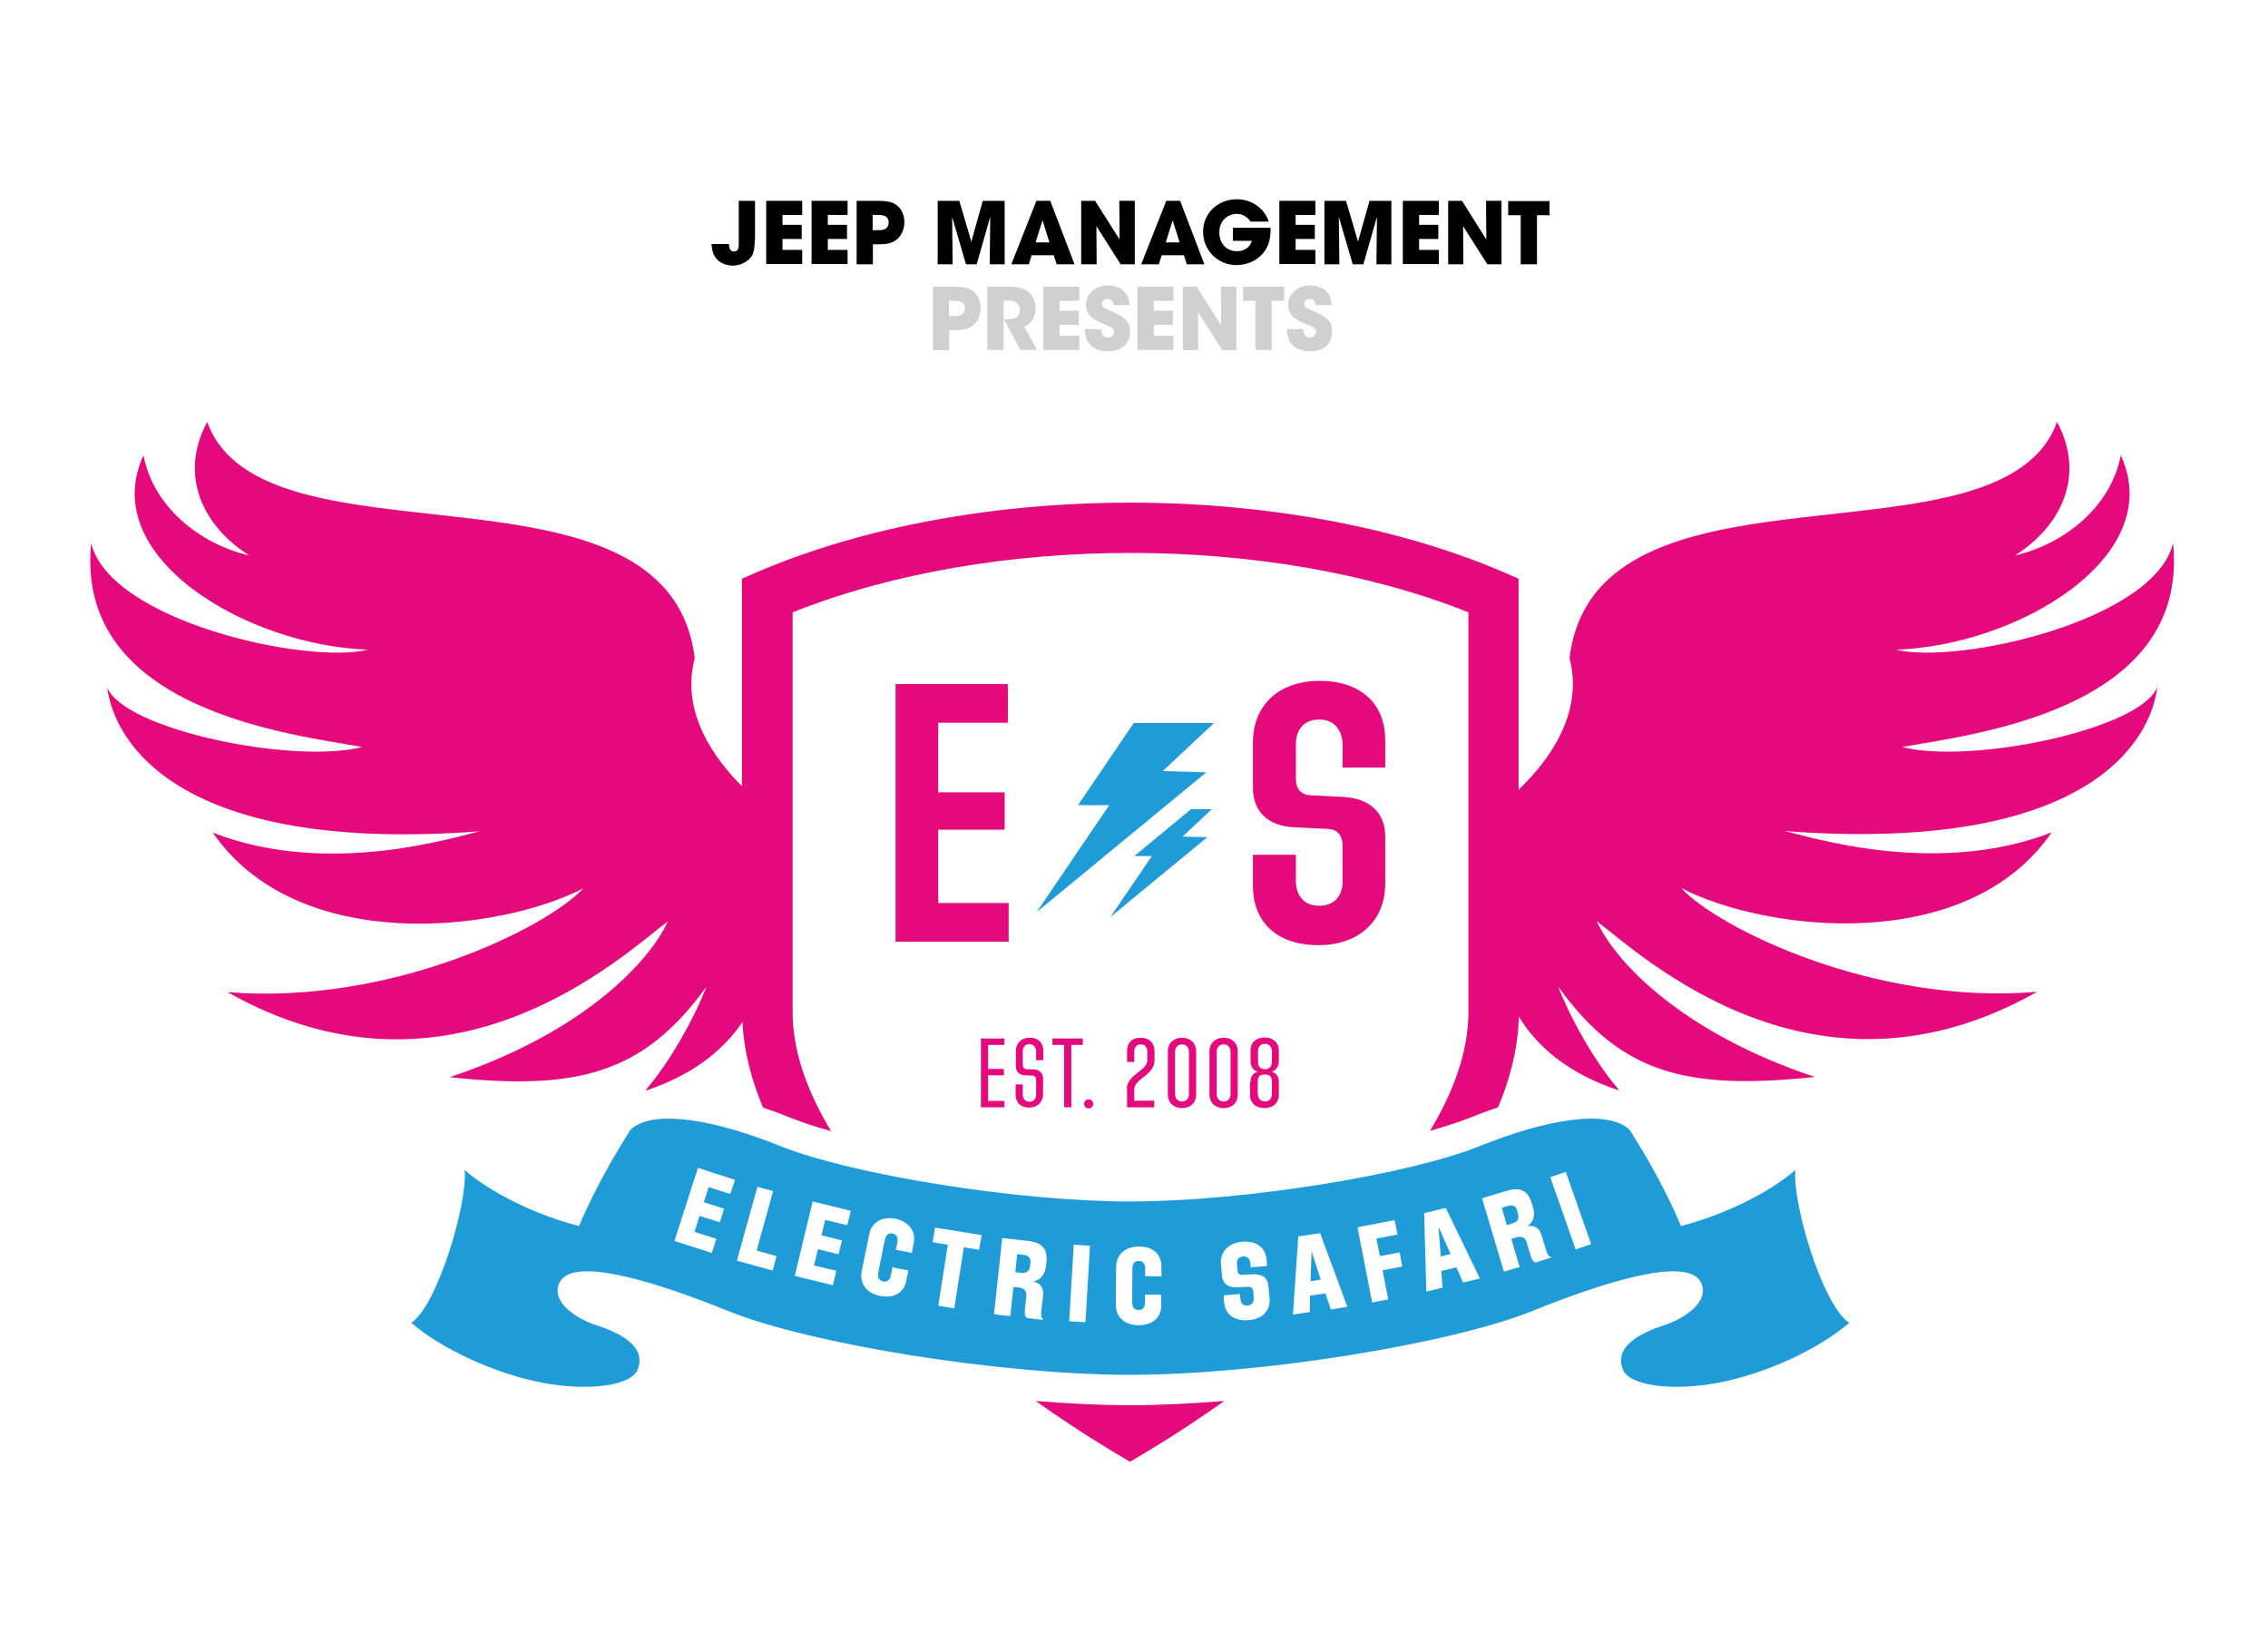 <?xml version="1.0" encoding="utf-8"?>
<!-- Generator: Adobe Illustrator 22.0.0, SVG Export Plug-In . SVG Version: 6.00 Build 0)  -->
<svg version="1.1" id="Layer_1" xmlns="http://www.w3.org/2000/svg" xmlns:xlink="http://www.w3.org/1999/xlink" x="0px" y="0px"
	 viewBox="0 0 850.4 619.4" style="enable-background:new 0 0 850.4 619.4;" xml:space="preserve">
<style type="text/css">
	.st0{fill:#D0D0D0;}
	.st1{fill:#E4097D;}
	.st2{fill:#1F9CD8;}
</style>
<g>
	<g>
		<g>
			<path d="M283,89.7c0,3-0.3,4.5-0.8,5.7c-0.5,1.1-1.6,2.2-2.6,2.8c-1.4,0.9-3.2,1.4-4.8,1.4c-0.5,0-6.8,0-7.8-6.3
				c-0.1-0.6-0.2-1.2-0.2-1.8h6.5c0,0.2,0,0.4,0.1,0.7c0.1,1,0.5,2.1,1.8,2.1c0.9,0,1.4-0.5,1.6-1.1c0.2-0.6,0.2-1.4,0.2-1.9V75.3
				h6.1V89.7z"/>
			<path d="M287.3,75.3h13.5v5.3h-7.4v3.7h7.2v5.3h-7.2v4.1h7.4v5.3h-13.5V75.3z"/>
			<path d="M304.3,75.3h13.5v5.3h-7.4v3.7h7.2v5.3h-7.2v4.1h7.4v5.3h-13.5V75.3z"/>
			<path d="M329,75.3c4.4,0,6,0.7,7.3,1.7c1.9,1.5,2.8,3.9,2.8,6.3s-1,4.9-2.5,6.2c-1.6,1.4-3.2,2.1-6.9,2.1h-2.4v7.5h-6.1V75.3H329
				z M327.3,86.3h2.2c0.6,0,1.5,0,2.3-0.4s1.4-1.1,1.4-2.5s-0.7-2.1-1.5-2.4c-0.8-0.4-1.8-0.4-2.5-0.4h-2V86.3z"/>
			<path d="M351.6,99.1V75.3h8.1l4.5,15.3l4.3-15.3h8.2v23.8h-5.6l0.2-17.8l-5.1,17.8h-4L357,81.3l0.2,17.8H351.6z"/>
			<path d="M385.8,99.1h-6.6l9.4-23.8h5.2l9.1,23.8h-6.7l-1.1-3.4h-8.3L385.8,99.1z M390.9,82.6l-2.6,8.3h5.2L390.9,82.6z"/>
			<path d="M419.8,89.8l-0.1-14.5h5.8v23.8h-5.3l-9.1-14.3l0.1,14.3h-5.8V75.3h5.2L419.8,89.8z"/>
			<path d="M434.5,99.1h-6.6l9.4-23.8h5.2l9.1,23.8H445l-1.1-3.4h-8.3L434.5,99.1z M439.7,82.6l-2.6,8.3h5.2L439.7,82.6z"/>
			<path d="M469,83.3c-0.3-0.6-0.7-1.1-1.3-1.6c-1-0.9-2.3-1.5-4-1.5c-3,0-6.5,2.2-6.5,6.9c0,5,3.5,7.1,6.5,7.1
				c1.5,0,2.8-0.4,3.7-1.1c1-0.6,1.6-1.6,2-2.8h-7.1v-4.9h14.1c0.1,1.7-0.1,4.5-1.1,6.8c-2.3,5.2-7.6,7.2-11.6,7.2
				c-7.2,0-12.6-5.6-12.6-12.5c0-7.1,5.7-12.2,12.7-12.2c5.7,0,10.6,3.8,11.9,8.4H469z"/>
			<path d="M479.7,75.3h13.5v5.3h-7.4v3.7h7.2v5.3h-7.2v4.1h7.4v5.3h-13.5V75.3z"/>
			<path d="M496.6,99.1V75.3h8.1l4.5,15.3l4.3-15.3h8.2v23.8h-5.6l0.2-17.8l-5.1,17.8h-4L502,81.3l0.2,17.8H496.6z"/>
			<path d="M526,75.3h13.5v5.3h-7.4v3.7h7.2v5.3h-7.2v4.1h7.4v5.3H526V75.3z"/>
			<path d="M557.3,89.8l-0.1-14.5h5.8v23.8h-5.3l-9.1-14.3l0.1,14.3H543V75.3h5.2L557.3,89.8z"/>
			<path d="M570.2,80.7h-4.7v-5.3H581v5.3h-4.7v18.4h-6.1V80.7z"/>
		</g>
	</g>
	<g>
		<path class="st0" d="M357.6,107.5c4.4,0,6,0.7,7.3,1.7c1.9,1.5,2.8,3.9,2.8,6.3c0,2.4-1,4.9-2.5,6.2c-1.6,1.4-3.2,2.1-6.9,2.1
			h-2.4v7.5h-6.1v-23.8H357.6z M355.9,118.5h2.2c0.6,0,1.5,0,2.3-0.4s1.4-1.1,1.4-2.5s-0.7-2.1-1.5-2.4c-0.8-0.4-1.8-0.4-2.5-0.4h-2
			V118.5z"/>
		<path class="st0" d="M370.2,107.5h7.8c3.7,0,6,0.7,7.4,1.7c2,1.5,2.9,3.9,2.9,6.5c0,1.8-0.5,3.2-1.2,4.3c-0.8,1.3-2,2.1-3.1,2.5
			l4.9,8.7h-6.3l-6.2-11.5h1c1.5,0,2.9-0.1,3.7-0.6c0.7-0.5,1.3-1.6,1.3-2.9c0-1.3-0.6-2.2-1.4-2.8c-0.7-0.4-1.6-0.6-2.5-0.6h-2.2
			v18.4h-6.1V107.5z"/>
		<path class="st0" d="M391.2,107.5h13.5v5.3h-7.4v3.7h7.2v5.3h-7.2v4.1h7.4v5.3h-13.5V107.5z"/>
		<path class="st0" d="M412.9,123.4c0,2.8,1.7,3.2,2.5,3.2c1.4,0,2.3-1.2,2.3-2.3c0-1.3-1-1.6-4.7-3.2c-1.7-0.7-5.8-2.3-5.8-6.8
			c0-4.8,4.3-7.3,8.3-7.3c3.3,0,7.9,1.7,8,7.4h-6c-0.1-0.8-0.3-2.3-2.2-2.3c-1.1,0-2.1,0.7-2.1,1.9c0,1.1,0.6,1.4,4.9,3.3
			c4.4,2,5.6,4,5.6,6.8c0,3.8-2,7.6-8.3,7.6c-6.2,0-8.7-3.7-8.6-8.3H412.9z"/>
		<path class="st0" d="M426.6,107.5H440v5.3h-7.4v3.7h7.2v5.3h-7.2v4.1h7.4v5.3h-13.5V107.5z"/>
		<path class="st0" d="M457.9,122l-0.1-14.5h5.8v23.8h-5.3l-9.1-14.3l0.1,14.3h-5.8v-23.8h5.2L457.9,122z"/>
		<path class="st0" d="M470.8,112.8h-4.7v-5.3h15.4v5.3h-4.7v18.4h-6.1V112.8z"/>
		<path class="st0" d="M488.7,123.4c0,2.8,1.7,3.2,2.5,3.2c1.4,0,2.3-1.2,2.3-2.3c0-1.3-1-1.6-4.7-3.2c-1.7-0.7-5.8-2.3-5.8-6.8
			c0-4.8,4.3-7.3,8.3-7.3c3.3,0,7.9,1.7,8,7.4h-6c-0.1-0.8-0.3-2.3-2.2-2.3c-1.1,0-2.1,0.7-2.1,1.9c0,1.1,0.6,1.4,4.9,3.3
			c4.4,2,5.6,4,5.6,6.8c0,3.8-2,7.6-8.3,7.6c-6.2,0-8.7-3.7-8.6-8.3H488.7z"/>
	</g>
	<polygon class="st1" points="335.8,256.5 377.9,256.5 377.9,271 351.8,271 351.8,297.1 376.7,297.1 376.7,311.1 351.8,311.1 
		351.8,338.6 378.2,338.6 378.2,353.1 335.8,353.1 	"/>
	<g>
		<path class="st1" d="M469.9,320.5h16v9.8c0,4.6,2.3,9.3,8.7,9.3c5.8,0,8.8-3.7,8.8-9.1v-13.5c0-3.6-1.8-6.1-5.7-6.2l-12.3-0.6
			c-10.2-0.4-15.6-6.1-15.6-14.8v-17c0-14.2,9.9-23.1,25-23.1c16.3,0,24.6,9.4,24.6,22.1v10.4h-16v-8.6c0-4.3-2.3-9.4-8.7-9.4
			c-5.9,0-8.8,3.9-8.8,9.3v13c0,3.5,1.8,5.9,5.5,6.1l12.3,0.6c10.2,0.6,15.7,6.2,15.7,14.8v17.7c0,14.2-10.1,23.1-25,23.1
			c-16.4,0-24.6-9.4-24.6-22.1V320.5z"/>
	</g>
	<polygon class="st2" points="446.6,303.4 425.3,321 431.9,321 416.3,343.9 452.7,313.9 443.4,313.7 454.4,303.4 	"/>
	<polygon class="st2" points="452.3,289.6 436,289.1 455.2,271.1 425.1,271.1 404.2,301.9 415.9,301.9 388.7,342 	"/>
	<polygon class="st1" points="367.8,389.4 376.6,389.4 376.6,391.8 370.5,391.8 370.5,400.8 376.4,400.8 376.4,403.2 370.5,403.2 
		370.5,412.8 376.6,412.8 376.6,415.2 367.8,415.2 	"/>
	<g>
		<path class="st1" d="M380.8,406.6h2.7v3.8c0,1.4,0.8,2.7,2.5,2.7c1.6,0,2.5-1.1,2.5-2.7V405c0-1-0.5-1.7-1.4-1.7l-2.8-0.1
			c-2.2-0.1-3.4-1.4-3.4-3.5v-5.5c0-3.1,2.1-5.1,5.2-5.1c3.4,0,5.1,2.1,5.1,4.9v3.5h-2.7v-3.3c0-1.3-0.8-2.7-2.5-2.7
			c-1.6,0-2.5,1.1-2.5,2.7v5c0,1,0.5,1.7,1.4,1.7l2.8,0.1c2.2,0.1,3.4,1.4,3.4,3.5v5.7c0,3.1-2.1,5.1-5.2,5.1
			c-3.4,0-5.1-2.1-5.1-4.9V406.6z"/>
	</g>
	<polygon class="st1" points="399,391.8 394.6,391.8 394.6,389.4 406,389.4 406,391.8 401.7,391.8 401.7,415.2 399,415.2 	"/>
	<g>
		<path class="st1" d="M408.2,412.2c0.9,0,1.7,0.7,1.7,1.7c0,0.9-0.7,1.7-1.7,1.7c-0.9,0-1.7-0.7-1.7-1.7
			C406.5,412.9,407.3,412.2,408.2,412.2"/>
		<path class="st1" d="M422.5,408.3c0-5.3,7.7-6.9,7.7-10.7v-3.3c0-1.7-1-2.7-2.5-2.7c-1.7,0-2.4,1.3-2.4,2.7v3.9h-2.7V394
			c0-2.8,1.7-4.9,5.1-4.9c3.2,0,5.2,2,5.2,5v3.5c0,5.6-7.6,6.8-7.6,10.9v4.2h7.5v2.5h-10.2V408.3z"/>
		<path class="st1" d="M445.8,394.4c0-1.7-1-2.8-2.6-2.8c-1.6,0-2.6,1.1-2.6,2.8v15.8c0,1.7,1,2.8,2.6,2.8c1.6,0,2.6-1.1,2.6-2.8
			V394.4z M437.9,394.2c0-3.1,2.2-5.1,5.3-5.1c3.1,0,5.3,2,5.3,5.1v16.2c0,3.1-2.1,5.1-5.3,5.1c-3.1,0-5.3-2-5.3-5.1V394.2z"/>
		<path class="st1" d="M461.4,394.4c0-1.7-1-2.8-2.6-2.8c-1.6,0-2.6,1.1-2.6,2.8v15.8c0,1.7,1,2.8,2.6,2.8c1.6,0,2.6-1.1,2.6-2.8
			V394.4z M453.5,394.2c0-3.1,2.2-5.1,5.3-5.1c3.1,0,5.3,2,5.3,5.1v16.2c0,3.1-2.1,5.1-5.3,5.1c-3.1,0-5.3-2-5.3-5.1V394.2z"/>
		<path class="st1" d="M471.7,410.3c0,1.6,1,2.7,2.6,2.7c1.6,0,2.6-1.1,2.6-2.7v-4.8c0-1.9-0.9-2.5-2.3-2.6h-0.4
			c-1.6,0-2.6,0.6-2.6,2.6V410.3z M474.3,400.9c1.4,0,2.6-0.8,2.6-2.7v-4.1c0-1.6-1.1-2.7-2.6-2.7c-1.6,0-2.6,1-2.6,2.7v4.1
			c0,1.8,1,2.6,2.4,2.7H474.3z M468.9,405.7c0-2.1,0.9-3.3,2.6-3.8c-1.7-0.6-2.6-2.1-2.6-4v-4.1c0-2.9,2.1-4.8,5.3-4.8
			s5.3,2,5.3,4.8v4.1c0,1.9-0.9,3.3-2.6,4c1.7,0.5,2.6,1.7,2.6,3.8v4.8c0,3.1-2.2,5-5.4,5c-3.1,0-5.4-1.8-5.4-5V405.7z"/>
		<path class="st1" d="M423.7,526.9c-10.9,0-23-0.6-35.4-1.6c16.7,11.8,29,19,30.7,20l4.7,2.8l4.7-2.8c1.7-1,14-8.2,30.7-20
			C446.7,526.3,434.7,526.9,423.7,526.9"/>
		<path class="st1" d="M713.2,280.1c25-4.6,108-13.4,101.6-76.5c-6.8,29.1-80.5,45.7-103.8,40c45.3-1.5,101.8-34.7,84.2-72.9
			c-3.6,19-20.6,33.1-39.7,37.6c17.4-11,26.6-30,15.8-50.1c-20.9,57.7-173,8.3-182.8,88.6c5.7,21.7-9.3,40-19.1,49.3V217l-5.7-2.5
			c-81.1-34.7-198.7-34.7-279.8,0l-5.7,2.5v77.8c-9.7-9.7-23.2-27.3-17.7-48c-9.9-80.3-162-30.9-182.8-88.6
			c-10.8,20.1-1.6,39.1,15.8,50.1c-19.1-4.5-36.1-18.6-39.7-37.6c-17.6,38.2,38.9,71.4,84.2,72.9c-23.4,5.7-97-10.9-103.8-40
			c-6.4,63.1,76.6,71.9,101.6,76.5c-26,6.6-89.6-6.6-95.6-22.4c2.5,20.2,26.2,62.6,139.8,54c-8.3,1.7-56.3,17.6-100.2,0.5
			c31.9,46.3,107.4,37.2,138.9,20.9c-13.7,14.8-72.3,43.9-133.4,38.9c83.8,47.4,148.4-14,165.1-26.5c-7,15.3-31.9,41.8-81.8,58.4
			c48,5.1,72.6-1.3,96.2-33.8c-0.2,1-8.9,22.5-22.9,38.9c18.7-6.1,29.9-16,36.5-25.8c0.5,10.8,3.3,21.6,7.7,32.1
			c3.9,1.3,7.5,2.7,10.8,4c4.1,1.6,9.1,3.3,14.7,4.8c-8.8-14.6-14.4-29.7-14.4-44.7V229.6c74.5-29.7,178.9-29.7,253.4,0v149.7
			c0,15-5.6,30.1-14.4,44.7c5.6-1.6,10.6-3.2,14.7-4.8c3.3-1.3,6.9-2.7,10.8-4c4.7-11.1,7.5-22.5,7.8-34
			c6.4,10.5,17.7,21.2,37.7,27.7c-14-16.4-22.7-37.9-22.9-38.9c23.5,32.6,48.2,38.9,96.2,33.8c-49.9-16.6-74.8-43.1-81.8-58.4
			c16.7,12.6,81.4,73.9,165.1,26.5c-61.1,5.1-119.7-24-133.4-38.9c31.5,16.3,107,25.4,138.9-20.9c-44,17.1-91.9,1.2-100.2-0.5
			c113.7,8.6,137.4-33.8,139.8-54C802.7,273.5,739.2,286.7,713.2,280.1"/>
	</g>
	<polygon class="st2" points="491.4,480.4 495.2,479.8 491.8,469.2 	"/>
	<g>
		<path class="st2" d="M568.8,453.7c-0.4-1.4-1.5-2.1-3.5-1.5l-2.2,0.7l1.9,6.5l2.2-0.7c2-0.6,2.4-2,2-3.4L568.8,453.7z"/>
	</g>
	<polygon class="st2" points="540.2,471.1 543.9,470.2 539.4,460 	"/>
	<g>
		<path class="st2" d="M590.8,468.5l-9.5-27.1l5.8-2l9.5,27.1L590.8,468.5z M575.8,473.4c-1-0.2-1.6-1.5-1.9-2.6l-1.4-4.8
			c-0.5-1.8-1.6-2.7-4.2-2c-0.3,0.1-1.2,0.4-1.6,0.6l3.1,10.5l-5.9,1.7l-8.2-27.5l9.3-2.8c5.3-1.6,8,0.2,9.3,4.5l0.5,1.6
			c0.9,3.2,0.2,5.7-2.2,7.2c2.4-0.5,4.5,0.3,5.4,3.3l1.8,5.9c0.3,1.1,0.9,2.1,1.9,2.4l0,0.1L575.8,473.4z M548.6,480.9l-2.5-5.7
			l-5.7,1.4l0.5,6.2l-6.1,1.5l-0.8-29.4l8.1-2l12.8,26.5L548.6,480.9z M520.5,487.2l-6,1.2l-5.5-28.2l13.9-2.7l1.1,5.4l-7.9,1.5
			l1.3,6.6l7.4-1.4l1,5.3l-7.4,1.4L520.5,487.2z M499,491L497,485l-5.8,0.8l-0.1,6.2l-6.3,0.9l2-29.3l8.2-1.2l10.2,27.6L499,491z
			 M468.2,495c-5.6,0.5-8.8-2.4-9.2-6.6l-0.2-2.7l6.1-0.5l0.2,1.9c0.1,1.3,0.8,2.6,2.7,2.4c1.7-0.2,2.4-1.3,2.3-2.8l-0.2-2.6
			c-0.1-1-0.7-1.7-1.9-1.6l-4.1,0.2c-3.5,0.2-5.4-1.5-5.7-4.3l-0.4-4.3c-0.4-4.7,2.8-8,7.9-8.5c5.6-0.5,8.8,2.4,9.2,6.6l0.2,2.5
			l-6.1,0.5l-0.2-1.7c-0.1-1.1-0.8-2.6-2.7-2.4c-1.8,0.2-2.4,1.3-2.3,2.8l0.2,2.5c0.1,1,0.6,1.7,1.8,1.6l4.1-0.2
			c3.5-0.1,5.5,1.5,5.7,4.3l0.4,4.4C476.6,491.3,473.4,494.6,468.2,495 M435.5,478.6l-6.1-0.1l0-2.9c0-1.1-0.4-2.8-2.4-2.8
			c-1.8,0-2.4,1.3-2.4,2.9l-0.1,12.6c0,1.6,0.6,2.9,2.4,2.9c2,0,2.4-1.6,2.4-2.7l0-3.1l6.1,0.1l0,4c0,4.2-2.9,7.4-8.5,7.4
			c-5.2,0-8.6-3.1-8.5-7.8l0.1-14c0-4.8,3.5-7.7,8.6-7.7c5.7,0,8.4,3.3,8.4,7.5L435.5,478.6z M407,495.8l-6.1-0.4l1.7-28.7l6.1,0.4
			L407,495.8z M392.4,473l-0.2,1.7c-0.4,3.3-2.1,5.3-4.8,5.8c2.4,0.5,4,2.1,3.7,5.2l-0.7,6.2c-0.1,1.1,0,2.3,0.8,2.9l0,0.1l-6.1-0.7
			c-0.9-0.6-0.9-2-0.8-3.2l0.5-4.9c0.2-1.8-0.4-3.1-3.1-3.4c-0.3,0-1.3-0.1-1.7-0.1l-1.2,10.9l-6.1-0.7l3.1-28.6l9.7,1.1
			C391,465.9,392.8,468.6,392.4,473 M367.1,468.6l-5.7-0.9l-3.6,22.9l-6-1l3.6-22.9l-5.7-0.9l0.9-5.5l17.5,2.8L367.1,468.6z
			 M342.6,466.1l-0.7,3.7l-6-1.2l0.6-2.9c0.2-1.1,0.1-2.8-1.8-3.2c-1.7-0.3-2.6,0.8-2.9,2.3l-2.5,12.4c-0.3,1.5,0.1,2.9,1.8,3.3
			c1.9,0.4,2.7-1.1,2.9-2.2l0.6-3.1l6,1.2l-0.8,3.9c-0.8,4.1-4.2,6.7-9.8,5.6c-5.1-1-7.8-4.6-6.9-9.3l2.8-13.7
			c0.9-4.7,4.9-6.9,10-5.9C341.3,458.3,343.4,462,342.6,466.1 M317.7,459.4l-8.3-2l-1.4,5.8l7.7,1.9l-1.3,5.2l-7.7-1.9l-1.5,6.1
			l8.4,2l-1.3,5.4l-14.3-3.5l6.7-27.9L319,454L317.7,459.4z M289.7,476.4l-13.4-3.7l7.7-27.7l5.9,1.6l-6.2,22.3l7.5,2.1L289.7,476.4
			z M273.8,447.7l-8.1-2.6l-1.8,5.7l7.6,2.4l-1.6,5.1l-7.6-2.4l-1.9,6l8.2,2.6l-1.7,5.3l-14-4.5l8.8-27.4l13.9,4.5L273.8,447.7z
			 M673.2,438.7c-10.1,8.7-26.9,16.9-42.9,21c-7.5-17.8-16.7-31.9-19.3-36.1c-8.3-7.9-31.5-3.8-56.1,6.1
			c-26.7,10.8-88.8,20.8-131.2,20.8s-104.5-10.1-131.2-20.8c-24.5-9.9-47.8-14-56.1-6.1c-2.6,4.2-11.7,18.3-19.3,36.1
			c-16-4.1-32.8-12.3-42.9-21c1.3,12-10.1,50.8-20,57.3c11.5,9.9,31.5,19.1,49.3,22.5c17.5,3.3,33.3,1,35.6-5
			c3.3-8.4-5.9-13.5-15.5-16.6c-8-2.6-17.2-9-13.8-16c0,0,0,0,0,0l0,0c4.8-9.9,35.1-0.7,63.3,10.7c30.7,12.4,102,23.9,150.7,23.9
			s120-11.6,150.7-23.9c28.2-11.4,58.5-20.6,63.3-10.7c3.4,6.9-5.8,13.4-13.8,16c-9.6,3.1-18.8,8.2-15.5,16.6c2.3,6,18.1,8.3,35.6,5
			c17.8-3.3,37.8-12.6,49.3-22.5C683.3,489.5,671.9,450.7,673.2,438.7"/>
		<path class="st2" d="M383.7,470.5l-2.3-0.3l-0.7,6.8l2.3,0.3c2,0.2,3-0.9,3.2-2.3l0.2-1.7C386.5,471.8,385.7,470.7,383.7,470.5"/>
	</g>
</g>
</svg>
